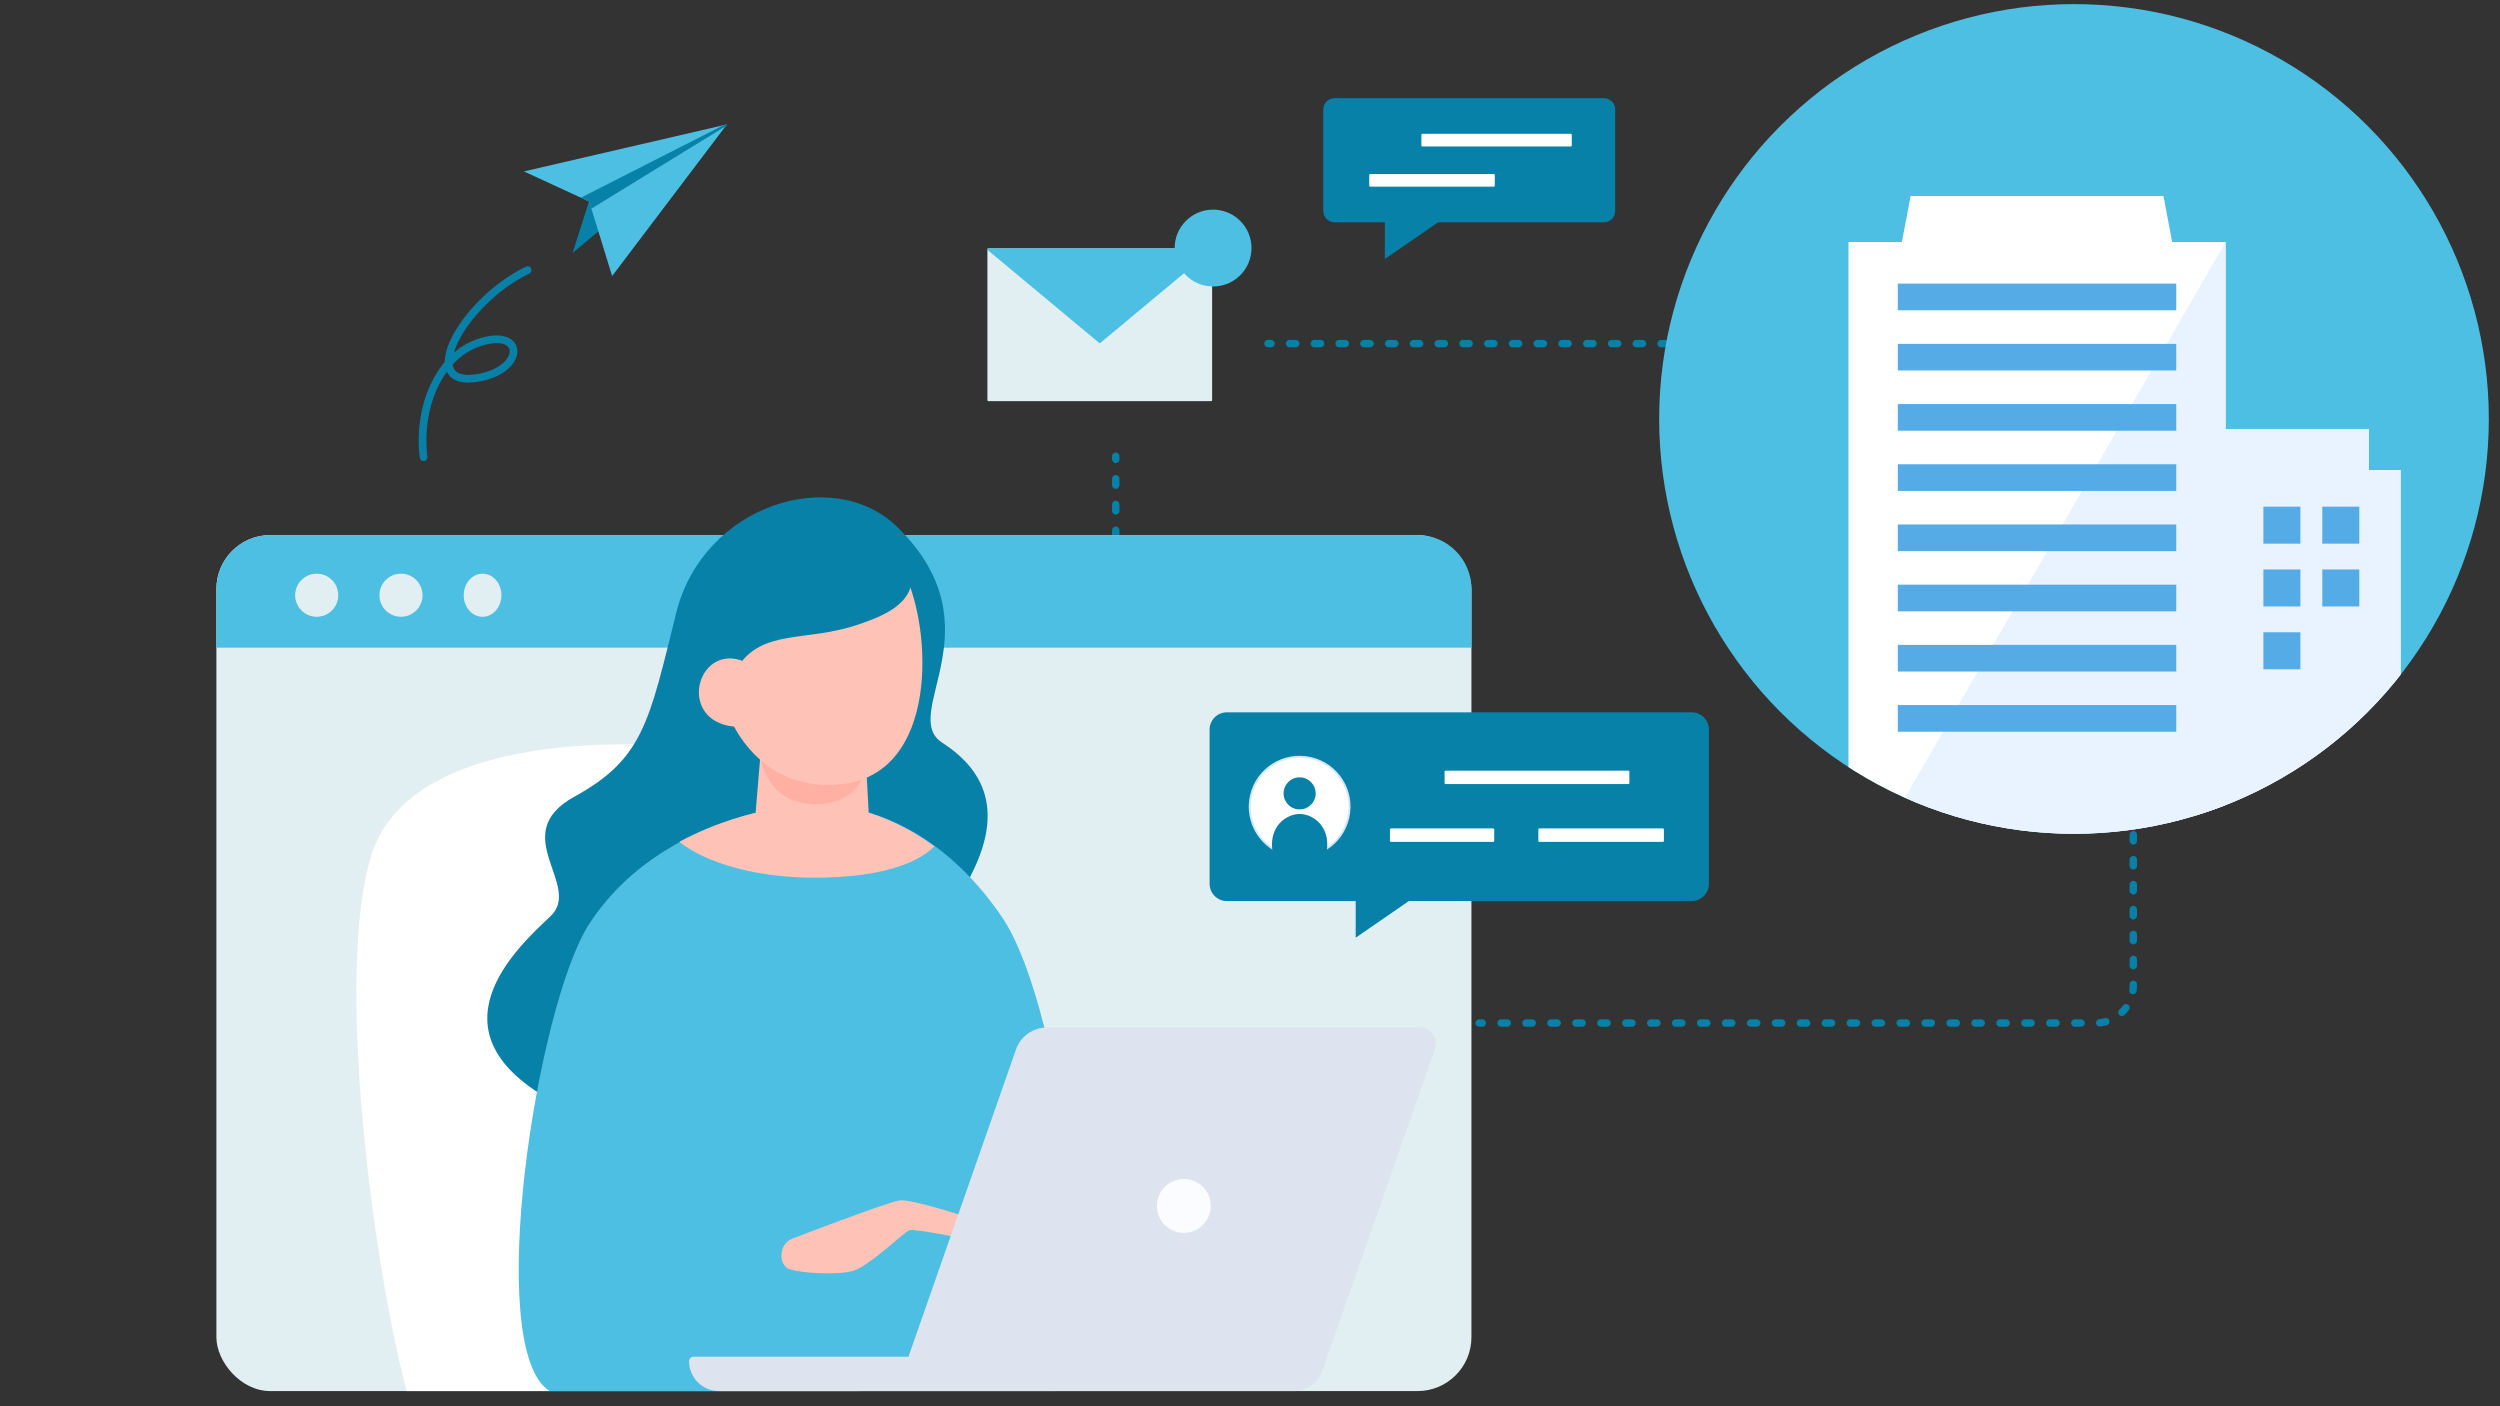 <?xml version="1.0" encoding="UTF-8"?>
<svg id="_レイヤー_2" data-name="レイヤー 2" xmlns="http://www.w3.org/2000/svg" width="1200" height="675" xmlns:xlink="http://www.w3.org/1999/xlink" viewBox="0 0 1200 675">
  <rect x="0" y="0" width="1200" height="675" fill="#333333" stroke="none"/>
  <defs>
    <clipPath id="clippath">
      <rect width="1200" height="675" style="fill: none;"/>
    </clipPath>
    <clipPath id="clippath-1">
      <circle cx="995.517" cy="201.092" r="199.119" style="fill: none;"/>
    </clipPath>
    <clipPath id="clippath-2">
      <path d="M505.91,652.204h-242.606c-31.832-20.464-6.033-169.781,18.96-208.563,27.623-42.864,77.684-53.553,91.043-55.708,13.358-2.155,24.547-2.076,33.181-.431,18.099,3.448,48.143,14.771,73.998,52.692,30.031,44.045,49.555,195.636,25.424,212.011Z" style="fill: none;"/>
    </clipPath>
    <clipPath id="clippath-3">
      <polygon points="348.931 59.706 293.817 132.508 282.817 96.745 251.479 82.279 348.931 59.706" style="fill: none;"/>
    </clipPath>
  </defs>
  <g id="_レイヤー_1-2" data-name="レイヤー 1">
    <g style="clip-path: url(#clippath);">
      <g>
        <g>
          <g>
            <path d="M610.101,166.715h-1.481c-.981,0-1.778-.795-1.778-1.778s.796-1.778,1.778-1.778h1.481c.981,0,1.778.795,1.778,1.778s-.796,1.778-1.778,1.778Z" style="fill: #0781a8;"/>
            <path d="M812.169,166.715h-2.971c-.981,0-1.778-.795-1.778-1.778s.796-1.778,1.778-1.778h2.971c.981,0,1.778.795,1.778,1.778s-.796,1.778-1.778,1.778ZM800.282,166.715h-2.971c-.981,0-1.778-.795-1.778-1.778s.796-1.778,1.778-1.778h2.971c.981,0,1.778.795,1.778,1.778s-.796,1.778-1.778,1.778ZM788.396,166.715h-2.971c-.981,0-1.778-.795-1.778-1.778s.796-1.778,1.778-1.778h2.971c.981,0,1.778.795,1.778,1.778s-.796,1.778-1.778,1.778ZM776.509,166.715h-2.971c-.981,0-1.778-.795-1.778-1.778s.796-1.778,1.778-1.778h2.971c.981,0,1.778.795,1.778,1.778s-.796,1.778-1.778,1.778ZM764.623,166.715h-2.971c-.981,0-1.778-.795-1.778-1.778s.796-1.778,1.778-1.778h2.971c.981,0,1.778.795,1.778,1.778s-.796,1.778-1.778,1.778ZM752.737,166.715h-2.971c-.981,0-1.778-.795-1.778-1.778s.796-1.778,1.778-1.778h2.971c.981,0,1.778.795,1.778,1.778s-.796,1.778-1.778,1.778ZM740.851,166.715h-2.971c-.981,0-1.778-.795-1.778-1.778s.796-1.778,1.778-1.778h2.971c.981,0,1.778.795,1.778,1.778s-.796,1.778-1.778,1.778ZM728.964,166.715h-2.971c-.981,0-1.778-.795-1.778-1.778s.796-1.778,1.778-1.778h2.971c.981,0,1.778.795,1.778,1.778s-.796,1.778-1.778,1.778ZM717.078,166.715h-2.972c-.981,0-1.778-.795-1.778-1.778s.796-1.778,1.778-1.778h2.972c.981,0,1.778.795,1.778,1.778s-.796,1.778-1.778,1.778ZM705.192,166.715h-2.971c-.981,0-1.778-.795-1.778-1.778s.796-1.778,1.778-1.778h2.971c.981,0,1.778.795,1.778,1.778s-.796,1.778-1.778,1.778ZM693.305,166.715h-2.971c-.981,0-1.778-.795-1.778-1.778s.796-1.778,1.778-1.778h2.971c.981,0,1.778.795,1.778,1.778s-.796,1.778-1.778,1.778ZM681.419,166.715h-2.971c-.981,0-1.778-.795-1.778-1.778s.796-1.778,1.778-1.778h2.971c.981,0,1.778.795,1.778,1.778s-.796,1.778-1.778,1.778ZM669.533,166.715h-2.971c-.981,0-1.778-.795-1.778-1.778s.796-1.778,1.778-1.778h2.971c.981,0,1.778.795,1.778,1.778s-.796,1.778-1.778,1.778ZM657.647,166.715h-2.971c-.981,0-1.778-.795-1.778-1.778s.796-1.778,1.778-1.778h2.971c.981,0,1.778.795,1.778,1.778s-.796,1.778-1.778,1.778ZM645.76,166.715h-2.971c-.981,0-1.778-.795-1.778-1.778s.796-1.778,1.778-1.778h2.971c.981,0,1.778.795,1.778,1.778s-.796,1.778-1.778,1.778ZM633.874,166.715h-2.971c-.981,0-1.778-.795-1.778-1.778s.796-1.778,1.778-1.778h2.971c.981,0,1.778.795,1.778,1.778s-.796,1.778-1.778,1.778ZM621.988,166.715h-2.971c-.981,0-1.778-.795-1.778-1.778s.796-1.778,1.778-1.778h2.971c.981,0,1.778.795,1.778,1.778s-.796,1.778-1.778,1.778Z" style="fill: #0781a8;"/>
            <path d="M822.564,166.715h-1.481c-.981,0-1.778-.795-1.778-1.778s.796-1.778,1.778-1.778h1.481c.981,0,1.778.795,1.778,1.778s-.796,1.778-1.778,1.778Z" style="fill: #0781a8;"/>
          </g>
          <g>
            <path d="M535.563,294.841c-.981,0-1.778-.795-1.778-1.778v-1.481c0-.982.796-1.778,1.778-1.778s1.778.795,1.778,1.778v1.481c0,.982-.796,1.778-1.778,1.778Z" style="fill: #0781a8;"/>
            <path d="M535.563,284.087c-.981,0-1.778-.795-1.778-1.778v-3.091c0-.982.796-1.778,1.778-1.778s1.778.795,1.778,1.778v3.091c0,.982-.796,1.778-1.778,1.778ZM535.563,271.724c-.981,0-1.778-.795-1.778-1.778v-3.091c0-.982.796-1.778,1.778-1.778s1.778.795,1.778,1.778v3.091c0,.982-.796,1.778-1.778,1.778ZM535.563,259.359c-.981,0-1.778-.795-1.778-1.778v-3.091c0-.982.796-1.778,1.778-1.778s1.778.795,1.778,1.778v3.091c0,.982-.796,1.778-1.778,1.778ZM535.563,246.996c-.981,0-1.778-.795-1.778-1.778v-3.091c0-.982.796-1.778,1.778-1.778s1.778.795,1.778,1.778v3.091c0,.982-.796,1.778-1.778,1.778ZM535.563,234.633c-.981,0-1.778-.795-1.778-1.778v-3.091c0-.982.796-1.778,1.778-1.778s1.778.795,1.778,1.778v3.091c0,.982-.796,1.778-1.778,1.778Z" style="fill: #0781a8;"/>
            <path d="M535.563,222.268c-.981,0-1.778-.795-1.778-1.778v-1.481c0-.982.796-1.778,1.778-1.778s1.778.796,1.778,1.778v1.481c0,.982-.796,1.778-1.778,1.778Z" style="fill: #0781a8;"/>
          </g>
          <g>
            <path d="M1023.986,381.464c-.982,0-1.778-.795-1.778-1.778v-1.481c0-.982.795-1.778,1.778-1.778.982,0,1.778.795,1.778,1.778v1.481c0,.982-.795,1.778-1.778,1.778Z" style="fill: #0781a8;"/>
            <path d="M998.898,492.835h-2.992c-.982,0-1.778-.795-1.778-1.778s.795-1.778,1.778-1.778h2.992c.982,0,1.778.795,1.778,1.778s-.795,1.778-1.778,1.778ZM986.925,492.835h-2.994c-.982,0-1.778-.795-1.778-1.778s.795-1.778,1.778-1.778h2.994c.982,0,1.778.795,1.778,1.778s-.795,1.778-1.778,1.778ZM974.951,492.835h-2.992c-.982,0-1.778-.795-1.778-1.778s.795-1.778,1.778-1.778h2.992c.982,0,1.778.795,1.778,1.778s-.795,1.778-1.778,1.778ZM962.978,492.835h-2.994c-.982,0-1.778-.795-1.778-1.778s.795-1.778,1.778-1.778h2.994c.982,0,1.778.795,1.778,1.778s-.795,1.778-1.778,1.778ZM951.004,492.835h-2.994c-.982,0-1.778-.795-1.778-1.778s.795-1.778,1.778-1.778h2.994c.982,0,1.778.795,1.778,1.778s-.795,1.778-1.778,1.778ZM939.03,492.835h-2.992c-.982,0-1.778-.795-1.778-1.778s.795-1.778,1.778-1.778h2.992c.982,0,1.778.795,1.778,1.778s-.795,1.778-1.778,1.778ZM927.057,492.835h-2.994c-.982,0-1.778-.795-1.778-1.778s.795-1.778,1.778-1.778h2.994c.982,0,1.778.795,1.778,1.778s-.795,1.778-1.778,1.778ZM915.083,492.835h-2.992c-.982,0-1.778-.795-1.778-1.778s.795-1.778,1.778-1.778h2.992c.982,0,1.778.795,1.778,1.778s-.795,1.778-1.778,1.778ZM903.111,492.835h-2.994c-.982,0-1.778-.795-1.778-1.778s.795-1.778,1.778-1.778h2.994c.982,0,1.778.795,1.778,1.778s-.795,1.778-1.778,1.778ZM891.136,492.835h-2.993c-.981,0-1.778-.795-1.778-1.778s.796-1.778,1.778-1.778h2.993c.981,0,1.778.795,1.778,1.778s-.796,1.778-1.778,1.778ZM879.163,492.835h-2.993c-.981,0-1.778-.795-1.778-1.778s.796-1.778,1.778-1.778h2.993c.981,0,1.778.795,1.778,1.778s-.796,1.778-1.778,1.778ZM867.19,492.835h-2.994c-.981,0-1.778-.795-1.778-1.778s.796-1.778,1.778-1.778h2.994c.981,0,1.778.795,1.778,1.778s-.796,1.778-1.778,1.778ZM855.216,492.835h-2.994c-.981,0-1.778-.795-1.778-1.778s.796-1.778,1.778-1.778h2.994c.981,0,1.778.795,1.778,1.778s-.796,1.778-1.778,1.778ZM843.242,492.835h-2.993c-.981,0-1.778-.795-1.778-1.778s.796-1.778,1.778-1.778h2.993c.981,0,1.778.795,1.778,1.778s-.796,1.778-1.778,1.778ZM831.269,492.835h-2.993c-.981,0-1.778-.795-1.778-1.778s.796-1.778,1.778-1.778h2.993c.981,0,1.778.795,1.778,1.778s-.796,1.778-1.778,1.778ZM819.295,492.835h-2.993c-.981,0-1.778-.795-1.778-1.778s.796-1.778,1.778-1.778h2.993c.981,0,1.778.795,1.778,1.778s-.796,1.778-1.778,1.778ZM807.322,492.835h-2.994c-.981,0-1.778-.795-1.778-1.778s.796-1.778,1.778-1.778h2.994c.981,0,1.778.795,1.778,1.778s-.796,1.778-1.778,1.778ZM795.348,492.835h-2.994c-.981,0-1.778-.795-1.778-1.778s.796-1.778,1.778-1.778h2.994c.981,0,1.778.795,1.778,1.778s-.796,1.778-1.778,1.778ZM783.374,492.835h-2.993c-.981,0-1.778-.795-1.778-1.778s.796-1.778,1.778-1.778h2.993c.981,0,1.778.795,1.778,1.778s-.796,1.778-1.778,1.778ZM771.401,492.835h-2.993c-.981,0-1.778-.795-1.778-1.778s.796-1.778,1.778-1.778h2.993c.981,0,1.778.795,1.778,1.778s-.796,1.778-1.778,1.778ZM759.428,492.835h-2.993c-.981,0-1.778-.795-1.778-1.778s.796-1.778,1.778-1.778h2.993c.981,0,1.778.795,1.778,1.778s-.796,1.778-1.778,1.778ZM747.454,492.835h-2.993c-.981,0-1.778-.795-1.778-1.778s.796-1.778,1.778-1.778h2.993c.981,0,1.778.795,1.778,1.778s-.796,1.778-1.778,1.778ZM735.481,492.835h-2.993c-.981,0-1.778-.795-1.778-1.778s.796-1.778,1.778-1.778h2.993c.981,0,1.778.795,1.778,1.778s-.796,1.778-1.778,1.778ZM723.507,492.835h-2.994c-.981,0-1.778-.795-1.778-1.778s.796-1.778,1.778-1.778h2.994c.981,0,1.778.795,1.778,1.778s-.796,1.778-1.778,1.778ZM1007.871,492.731c-.897,0-1.668-.677-1.765-1.589-.104-.976.603-1.851,1.58-1.955.889-.094,1.779-.266,2.642-.508.943-.265,1.926.286,2.191,1.231.265.946-.286,1.926-1.231,2.191-1.054.297-2.14.505-3.227.621-.064.007-.127.01-.191.01ZM1018.507,487.725c-.463,0-.926-.181-1.274-.54-.684-.703-.668-1.828.036-2.512.644-.626,1.241-1.31,1.773-2.032.583-.791,1.697-.959,2.485-.376.79.583.959,1.695.376,2.485-.648.879-1.374,1.711-2.158,2.472-.344.336-.791.503-1.238.503ZM1023.821,477.242c-.081,0-.161-.006-.243-.016-.972-.133-1.653-1.028-1.522-2.002.101-.739.152-1.491.152-2.233v-.511c0-.982.795-1.778,1.778-1.778.982,0,1.778.795,1.778,1.778v.511c0,.903-.062,1.815-.184,2.713-.121.891-.884,1.537-1.759,1.537ZM1023.986,465.278c-.982,0-1.778-.795-1.778-1.778v-2.992c0-.982.795-1.778,1.778-1.778.982,0,1.778.795,1.778,1.778v2.992c0,.982-.795,1.778-1.778,1.778ZM1023.986,453.306c-.982,0-1.778-.795-1.778-1.778v-2.994c0-.982.795-1.778,1.778-1.778.982,0,1.778.795,1.778,1.778v2.994c0,.982-.795,1.778-1.778,1.778ZM1023.986,441.332c-.982,0-1.778-.795-1.778-1.778v-2.994c0-.982.795-1.778,1.778-1.778.982,0,1.778.795,1.778,1.778v2.994c0,.982-.795,1.778-1.778,1.778ZM1023.986,429.357c-.982,0-1.778-.795-1.778-1.778v-2.993c0-.982.795-1.778,1.778-1.778.982,0,1.778.795,1.778,1.778v2.993c0,.982-.795,1.778-1.778,1.778ZM1023.986,417.385c-.982,0-1.778-.795-1.778-1.778v-2.994c0-.982.795-1.778,1.778-1.778.982,0,1.778.795,1.778,1.778v2.994c0,.982-.795,1.778-1.778,1.778ZM1023.986,405.411c-.982,0-1.778-.795-1.778-1.778v-2.992c0-.982.795-1.778,1.778-1.778.982,0,1.778.795,1.778,1.778v2.992c0,.982-.795,1.778-1.778,1.778ZM1023.986,393.438c-.982,0-1.778-.795-1.778-1.778v-2.994c0-.982.795-1.778,1.778-1.778.982,0,1.778.795,1.778,1.778v2.994c0,.982-.795,1.778-1.778,1.778Z" style="fill: #0781a8;"/>
            <path d="M711.48,492.835h-1.481c-.981,0-1.778-.795-1.778-1.778s.796-1.778,1.778-1.778h1.481c.981,0,1.778.795,1.778,1.778s-.796,1.778-1.778,1.778Z" style="fill: #0781a8;"/>
          </g>
        </g>
        <g>
          <circle cx="995.517" cy="201.092" r="199.119" style="fill: #4dbfe2;"/>
          <g style="clip-path: url(#clippath-1);">
            <rect x="1060.2" y="205.918" width="76.802" height="19.906" style="fill: #fff;"/>
            <rect x="1053.992" y="225.589" width="98.301" height="204.301" style="fill: #fff;"/>
            <polygon points="1042.643 116.159 912.914 116.159 917.1 94.087 1038.459 94.087 1042.643 116.159" style="fill: #fff;"/>
            <rect x="887.27" y="116.159" width="181.017" height="313.732" style="fill: #fff;"/>
            <polygon points="1137.002 225.589 1137.002 205.918 1068.288 205.918 1068.288 116.159 887.27 429.89 1152.293 429.89 1152.293 225.589 1137.002 225.589" style="fill: #e9f2ff;"/>
            <g>
              <rect x="910.951" y="136.141" width="133.657" height="12.797" style="fill: #55abe5;"/>
              <rect x="910.951" y="165.041" width="133.657" height="12.797" style="fill: #55abe5;"/>
              <rect x="910.951" y="193.942" width="133.657" height="12.797" style="fill: #55abe5;"/>
              <rect x="910.951" y="222.842" width="133.657" height="12.797" style="fill: #55abe5;"/>
              <rect x="910.951" y="251.743" width="133.657" height="12.797" style="fill: #55abe5;"/>
              <rect x="910.951" y="280.643" width="133.657" height="12.797" style="fill: #55abe5;"/>
              <rect x="910.951" y="309.544" width="133.657" height="12.797" style="fill: #55abe5;"/>
              <rect x="910.951" y="338.445" width="133.657" height="12.797" style="fill: #55abe5;"/>
            </g>
            <g>
              <rect x="1086.427" y="243.198" width="17.764" height="17.764" style="fill: #55abe5;"/>
              <rect x="1086.427" y="273.336" width="17.764" height="17.764" style="fill: #55abe5;"/>
              <rect x="1086.427" y="303.474" width="17.764" height="17.764" style="fill: #55abe5;"/>
              <rect x="1114.701" y="243.198" width="17.764" height="17.764" style="fill: #55abe5;"/>
              <rect x="1114.701" y="273.336" width="17.764" height="17.764" style="fill: #55abe5;"/>
            </g>
          </g>
        </g>
        <g>
          <rect x="103.866" y="256.838" width="602.42" height="410.88" rx="25.855" ry="25.855" style="fill: #e2eff2;"/>
          <path d="M129.721,256.838h550.71c14.27,0,25.855,11.585,25.855,25.855v28.191H103.866v-28.191c0-14.27,11.585-25.855,25.855-25.855Z" style="fill: #4dbfe2;"/>
          <path d="M240.682,285.711c0,5.712-4.051,10.342-9.049,10.342s-9.049-4.63-9.049-10.342,4.051-10.342,9.049-10.342,9.049,4.63,9.049,10.342Z" style="fill: #e2eff2;"/>
          <path d="M319.237,358.06s-121.418-11.121-141.07,52.707c-17.419,56.574.68,194.898,17.009,256.951l217.565-.001-93.504-309.658Z" style="fill: #fff;"/>
          <path d="M430.931,253.176c-30.86-30.383-93.429-10.981-106.328,40.937-13.035,52.464-15.837,70.131-48.802,88.23-32.965,18.099,4.202,42.661-11.635,57.527-15.836,14.867-60.739,55.692,2.586,89.523,47.185,25.209,162.886-51.71,193.266-98.895,24.851-38.598,13.251-60.436-7.757-74.01-21.007-13.574,27.471-55.265-21.33-103.312Z" style="fill: #0781a8;"/>
          <path d="M506.373,667.718h-242.606c-31.832-20.464-6.033-185.295,18.961-224.078,27.623-42.864,77.684-53.553,91.043-55.708,13.358-2.155,24.546-2.076,33.181-.431,18.099,3.448,48.143,14.771,73.998,52.691,30.03,44.045,49.555,211.15,25.424,227.525Z" style="fill: #4dbfe2;"/>
          <path d="M365.863,352.287c-.862,9.48-3.016,36.197-3.878,46.539-.862,10.342,55.157,7.326,55.157-1.293s-1.723-36.628-2.585-43.523c-.862-6.895-47.832-11.203-48.694-1.723Z" style="fill: #ffc2b6;"/>
          <path d="M380.302,594.543s45.109-17.301,51.296-18.333c5.288-.881,31.049,7.335,38.075,9.872,6.346,2.291,3.912,10.647-3.702,9.166-6.346-1.234-26.543-5.572-29.537-4.704-2.303.667-19.113,17.221-27.01,19.462-7.841,2.225-24.186,1.043-30.043-.607-5.856-1.651-5.972-12.204.92-14.857Z" style="fill: #ffc2b6;"/>
          <g style="clip-path: url(#clippath-2);">
            <path d="M319.209,392.362c-2.289,10.342,26.469,30.164,76.819,28.871,64.07-1.645,66.602-32.103,50.581-45.031-16.425-13.254-120.273-16.048-127.4,16.159Z" style="fill: #ffc2b6;"/>
          </g>
          <path d="M364.704,360.411s.795,26.492,28.63,25.594c27.835-.898,30.669-37.94,9.979-41.308-19.305-3.142-37.712,1.347-38.61,15.714Z" style="fill: #ffb0a3;"/>
          <path d="M433.948,274.722c13.534,27.067,16.897,96.654-30.164,101.696-48.262,5.171-66.796-48.381-58.604-77.565,13.789-49.124,70.67-60.328,88.768-24.131Z" style="fill: #ffc2b6;"/>
          <path d="M353.367,321.261c12.281-20.037,32.965-12.604,59.143-21.654,13.419-4.639,28.44-10.988,24.885-28.117-3.285-15.825-15.836-30.38-47.832-29.518-24.426.658-54.462,20.145-54.462,52.949,0,21.33,13.089,34.785,18.266,26.34Z" style="fill: #0781a8;"/>
          <path d="M353.69,316.413c-20.622-4.306-27.91,31.272.493,32.506,10.426.454,15.87-29.09-.493-32.506Z" style="fill: #ffc2b6;"/>
          <circle cx="152.021" cy="285.711" r="10.342" style="fill: #e2eff2;"/>
          <circle cx="192.473" cy="285.711" r="10.342" style="fill: #e2eff2;"/>
          <path d="M681.503,493.197h-178.98c-6.681,0-12.632,4.222-14.839,10.528l-51.628,147.51h-103.201c-1.166,0-2.111.945-2.111,2.111,0,7.937,6.435,14.372,14.372,14.372h276.166c6.006,0,11.357-3.796,13.341-9.465l54.172-154.778c1.758-5.023-1.97-10.278-7.292-10.278Z" style="fill: #dde3ef;"/>
          <path d="M581.16,578.842c0,7.139-5.788,12.927-12.928,12.927-7.14,0-12.927-5.788-12.927-12.927s5.787-12.928,12.927-12.928c7.14,0,12.928,5.788,12.928,12.928Z" style="fill: #fafcff;"/>
        </g>
        <g>
          <path d="M812,341.913h-223.115c-4.573,0-8.28,3.707-8.28,8.28v74.033c0,4.573,3.707,8.28,8.28,8.28h61.845v17.597l25.514-17.597h135.756c4.573,0,8.28-3.707,8.28-8.28v-74.033c0-4.573-3.707-8.28-8.28-8.28Z" style="fill: #0781a8;"/>
          <circle cx="623.819" cy="387.21" r="23.968" transform="translate(108.234 909.947) rotate(-77.223)" style="fill: #fff; stroke: #d2e7ff; stroke-linecap: round; stroke-linejoin: round; stroke-width: .922px;"/>
          <rect x="738.406" y="397.646" width="60.264" height="6.453" rx=".461" ry=".461" style="fill: #fff;"/>
          <g>
            <rect x="667.175" y="397.646" width="50.062" height="6.453" rx=".461" ry=".461" style="fill: #fff;"/>
            <rect x="693.397" y="369.906" width="88.702" height="6.453" rx=".461" ry=".461" style="fill: #fff;"/>
          </g>
          <g>
            <path d="M610.544,405.311c0,9.504,5.943,17.208,13.275,17.208s13.275-7.704,13.275-17.208-7.273-14.596-13.275-14.596c-6.001,0-13.275,5.092-13.275,14.596Z" style="fill: #0781a8;"/>
            <path d="M616.119,380.823c0,4.253,3.447,7.7,7.7,7.7,4.253,0,7.7-3.447,7.7-7.7,0-4.252-3.447-7.7-7.7-7.7-4.252,0-7.7,3.447-7.7,7.7Z" style="fill: #0781a8;"/>
          </g>
        </g>
        <g>
          <rect x="473.956" y="119.234" width="107.856" height="73.301" rx=".461" ry=".461" style="fill: #e2eff2;"/>
          <path d="M581.784,119.538c-.066-.182-.239-.304-.433-.304h-106.934c-.194,0-.367.122-.433.304-.067.182-.011.387.138.511l53.467,44.542c.086.07.191.106.295.106.104,0,.21-.036.295-.106l53.467-44.542c.149-.124.204-.329.138-.511Z" style="fill: #4dbfe2;"/>
          <path d="M600.725,119.067c0,10.188-8.259,18.446-18.446,18.446s-18.446-8.259-18.446-18.446,8.259-18.446,18.446-18.446,18.446,8.259,18.446,18.446Z" style="fill: #4dbfe2;"/>
        </g>
        <g>
          <path d="M769.839,47.121h-129.222c-3.008,0-5.447,2.439-5.447,5.448v48.706c0,3.009,2.439,5.448,5.447,5.448h24.112v17.597l25.515-17.597h79.595c3.008,0,5.447-2.439,5.447-5.448v-48.706c0-3.009-2.439-5.448-5.447-5.448Z" style="fill: #0781a8;"/>
          <rect x="682.261" y="64.23" width="72.188" height="6.084" rx=".461" ry=".461" style="fill: #fff;"/>
          <rect x="657.239" y="83.513" width="60.264" height="6.084" rx=".461" ry=".461" style="fill: #fff;"/>
        </g>
        <g>
          <polygon points="282.649 96.935 274.858 121.357 348.931 59.706 282.649 96.935" style="fill: #0781a8;"/>
          <polygon points="348.931 59.706 293.817 132.508 282.817 96.745 251.479 82.279 348.931 59.706" style="fill: #4dbfe2;"/>
          <g style="clip-path: url(#clippath-3);">
            <path d="M278.266,95.186l73.323-37.302c.298-.158.613.315.284.508l-70.103,43.049c-4.21,2.466-7.838-3.924-3.504-6.254h0Z" style="fill: #0781a8;"/>
          </g>
          <path d="M253.249,129.635c-31.872,15.511-53.554,56.949-23.718,51.726,20.816-3.644,22.279-20.927,5.552-18.22-23.29,3.768-34.875,31.422-31.771,56.323" style="fill: none; stroke: #0781a8; stroke-linecap: round; stroke-linejoin: round; stroke-width: 3.687px;"/>
        </g>
      </g>
    </g>
  </g>
</svg>
